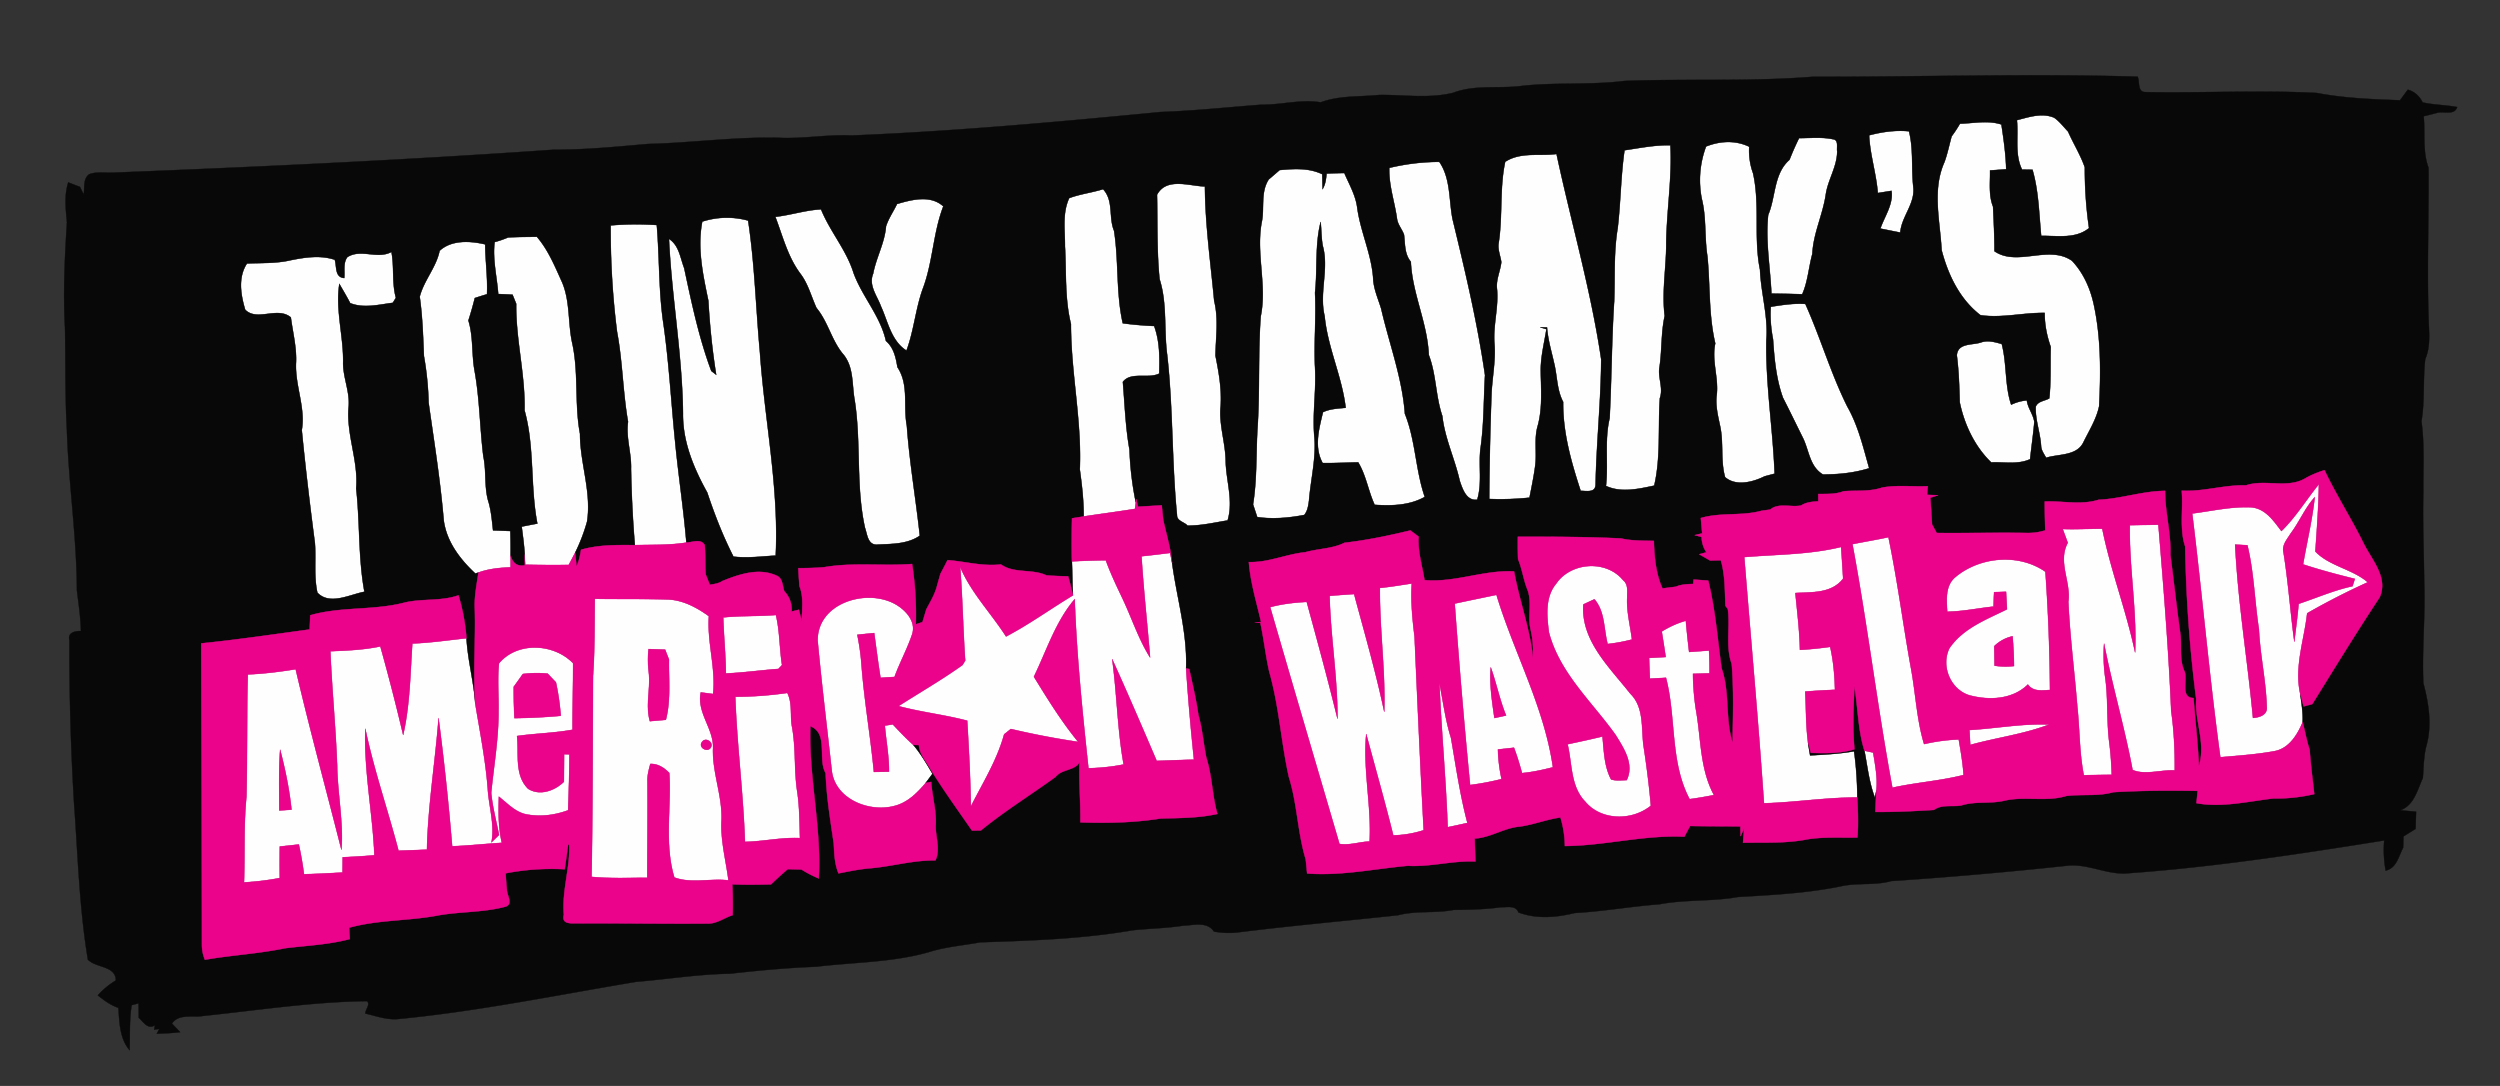 <svg xmlns="http://www.w3.org/2000/svg" width="640pt" height="278pt" viewBox="0 0 640 278"><rect x="0" y="0" width="640" height="278" fill="#333333" stroke="none"/><g fill="#fffefe" stroke="#fffefe" stroke-width=".09"><path d="M516.33 30.76c3.08-.79 6.42-1.96 9.54-.63 1.38.96 2.39 2.34 3.55 3.54 1.36 3.08 3.2 5.99 4.29 9.17.01 5.2.3 10.4 1.08 15.56-3.47 2.83-8.1 1.92-12.24 1.98-.55-5.64-.64-11.46-2.23-16.93l-2.68-.04c-1.92-3.93-.87-8.45-1.31-12.65z"/><path d="M501.75 31.66c3.54-.08 7.14-.93 10.61.21.57 3.8 1.12 7.61 1.22 11.46l-4.14.3c.07 3.09-.4 6.32.78 9.27.17 3.8.37 7.6.36 11.41 5.83 4.02 13.91-1.71 19.84 2.44 2.91 3.06 4.69 7.07 5.58 11.16 1.87 8.56 1.8 17.37 1.38 26.07-.69 3.34-2.59 6.3-4.07 9.34-1.76 3.44-6.31 2.86-9.5 3.87-.53-.98-1.26-1.91-1.29-3.06-.22-3.37-1.49-6.61-1.38-9.99.51-1.45 2.33-1.47 3.48-2.16.48-4.38.24-8.78.37-13.17a25.67 25.67 0 0 1-1.55-8.71c-5.5-.08-10.95 1.38-16.43.59-5.3-4.05-8.3-10.33-9.95-16.64-.39-7.46-2.48-15.37.7-22.51.8-2.16 1.24-4.42 1.86-6.64a33.5 33.5 0 0 0 2.13-3.24zM478.5 34.64a29.04 29.04 0 0 1 10.2-1.03c1.18 4.65.57 9.57 1.11 14.31.48 4.26-3.02 7.51-3.34 11.61-1.71-.33-3.4-.68-5.09-1.02 1.07-3.14 3.36-6.23 2.84-9.66l-3.5.56c-.39-4.98-1.99-9.78-2.22-14.77zM460.56 35.36c2.88.01 5.83-.32 8.67.28 1.54.14.91 2.12 1.09 3.11-.02 3.97-2.42 7.33-2.94 11.18-.78 5.12-3.18 9.86-3.42 15.08-.95 3.43-1.14 7.06-2.59 10.32-2.63-.09-5.26-.14-7.88-.17-.3-6.72-1.55-13.43-.83-20.15 1.96-4.58 1.37-10.55 5.45-14.1a70.28 70.28 0 0 1 2.45-5.55zM436.75 37.5c3.57-1.42 7.52-1.65 11.05.06-.08 2.3.14 4.59.97 6.75 1.84 8.12.12 16.57 1.79 24.73.24 6.03 2.12 11.91 1.63 17.98-.22 11.47 1.68 22.81 2.11 34.24l-2.54.67c-3.01 1.5-7.38 2.64-10.14.22-1.2-4.26-.32-8.77-1.27-13.08-.56-2.64-1.23-5.33-.86-8.05.49-4.39-1.34-8.75-.38-13.11-1.72-7.29-1.28-14.88-2.01-22.3-.77-4.87-.23-9.88-1.44-14.7a24.62 24.62 0 0 1 1.09-13.41zM415.88 38.47c3.89-.57 7.78-1.37 11.74-1.28.45 8.31-.94 16.54-1.06 24.84.03 6.31-1.18 12.57-.4 18.85-.96 4.31-.68 8.75-1.33 13.11-.48 2.67 1.04 5.33.09 7.96-.51 7.46.27 15.01-1.44 22.37-4.01.84-8.46 1.89-12.35.08.63-5.8-.42-11.61.94-17.35.52-10 .52-20.03 1.17-30.04.22-6.2-.14-12.45.89-18.59.78-6.63.8-13.34 1.75-19.95zM385.33 41.42c3.94-2.57 8.73-1.41 13.14-2 3.76 17.53 8.81 34.81 11.43 52.57-.06 10.67-1.22 21.3-1.43 31.97.01 2.3-2.32 1.67-3.82 1.7-2.41-7.4-4.57-14.91-4.48-22.77-1.62-3.04-1.49-6.54-2.29-9.81-.68-3.07-1.61-6.1-1.84-9.26l-1.77-.04 1.61.49c-.56 3.57-1.5 7.12-1.45 10.76.07 4.67.48 9.45-.78 14.01-1.01 3.45-.14 7.06-.69 10.56-.36 2.62-.9 5.21-1.41 7.8-3.42.34-6.86.49-10.3.33.02-9.12.3-18.24.6-27.35.25-4.15 1.07-8.27.73-12.43-.37-4.67 1.09-9.26.66-13.92-.32-2.4.85-4.61 1.1-6.94-.24-1.65-.98-3.26-.67-4.95 1.06-6.87.2-13.91 1.66-20.72zM355.66 42.98a55.28 55.28 0 0 1 12.81-1.54c2.93 4.26 2.42 9.77 3.38 14.64 3.21 13.22 6.37 26.49 8.31 39.96-.37 6.32-.26 12.68-1.18 18.95-.49 4.29.46 8.73-.81 12.93-2.79.37-3.77-2.78-4.48-4.85-1.25-5.6-3.82-10.83-4.45-16.57-1.74-5.09-1.54-10.6-3.47-15.63-.33-8.19-4.23-15.68-4.59-23.86-1.65-1.95-1.45-4.56-1.75-6.93-.51-1.42-1.62-2.6-1.8-4.13-.61-4.34-2.12-8.54-1.97-12.97zM327.58 43.54c3.67-.34 7.5-.6 10.92 1.06l.08 3.83c.73-1.22.9-2.62 1.03-4 1.51-.06 3.02-.11 4.54-.13 1.24 2.87 2.87 5.65 3.29 8.8.81 6.13 3.62 11.83 4.08 18.03.08 2.77 1.27 5.29 2.06 7.9 2.06 8.95 5.39 17.66 6.07 26.89 2.74 6.77 2.7 14.34 5.09 21.29-3.9 2.19-8.48 2.32-12.83 2.02-1.64-3.54-2.17-7.51-4.21-10.87-3.04.04-6.07.23-9.1.17-2.26-4.07-.92-8.78.08-13.01 1.82-.87 3.84-.93 5.82-1.12-.94-8.01-4.62-15.42-5.39-23.48-1.45-5.98 1.17-12.08-.49-18.02-.36-2.01-.32-4.06-.53-6.09-1.52 5.98-.79 12.09-1.45 18.16.33 6.35-.31 12.7 0 19.05.36 6.01-.73 12.02-.15 18.03.43 5.44-.96 10.77-1.39 16.15-.18 1.26-.36 2.62-1.21 3.63-3.96.75-8.03 1.12-12.04.54l-1.07-3.24c1.08-6.65.73-13.38 1.18-20.08.58-9.35.1-18.73.79-28.07 1.62-7.97-1.21-16 .23-23.97.81-3.68-.35-7.74 1.81-11.07.94-.79 1.87-1.59 2.79-2.4zM296.2 49.85c2.42-4.5 8.21-2.23 12.26-2.11.06 9.81 1.46 19.55 2.37 29.3 1.16 4.63.39 9.36.33 14.04.86 4.27 1.62 8.57 1.32 12.95-.46 4.72 1.23 9.27 1.29 13.96.1 5.09 2.02 10.19.5 15.24-3.41.55-6.8 1.36-10.27 1.32-.82-.93-2.74-1.17-2.68-2.66-1.35-13.65-.98-27.4-2.52-41.04-.86-6.46.05-13.11-1.95-19.4-.72-7.17-.49-14.41-.65-21.6zM273.71 50.72c2.81-1.05 5.82-1.4 8.68-2.29 2.76 2.95 1.36 7.17 2.81 10.65 1.22 7.82.47 15.9 2.23 23.68 2.66.37 5.34.58 8.03.7 1.44 3.89 1.42 8.09 1.3 12.18-2.9 1.43-7.22-.59-9.31 2.14.48 5.8.68 11.62 1.7 17.35a81.1 81.1 0 0 0 1.61 13.46l-.2 1.68c-4.37.71-8.76 1.27-13.14 1.94.03-4.05-.44-8.05-.99-12.05.53-12.46-2.27-24.75-2.26-37.19-1.62-6.51-1.16-13.31-1.54-19.96.02-4.12-.71-8.42 1.08-12.29zM229.64 52.22c3.79-1.11 8.56-2.38 11.85.6-2.65 6.87-2.66 14.39-5.31 21.26-1.81 5.12-2.23 10.6-4.12 15.67-3.94-2.5-4.74-7.43-6.56-11.38-.97-2.66-3.21-5.34-1.97-8.32.78-4.13 2.96-7.89 3.29-12.11.65-2.03 1.9-3.8 2.82-5.72zM198.49 55.51c3.94-.44 7.73-1.72 11.7-1.92 2.3 5.69 6.51 10.41 8.33 16.31 2.22 6.05 6.87 11.01 8.28 17.38 1.99 1.7 2.54 4.25 2.94 6.71 3.01 4.5 1.45 10.04 2.41 15.02.68 9.42 2.31 18.74 3.32 28.13-3.21 2.23-7.34 2.09-11.08 2.29-2.28-.01-2.37-2.69-2.95-4.29-2.38-10.73-.95-21.87-2.64-32.69-.72-3.9-.18-8.21-2.76-11.55-3.13-3.56-3.99-8.42-7.02-12.06-1.34-2.93-2.13-6.15-4.11-8.76-3.23-4.3-4.53-9.61-6.42-14.57zM179.78 56.73a20.5 20.5 0 0 1 11.74-.26c1.69 11.13 1.97 22.41 3.01 33.62 1.2 17.39 4.9 34.64 4.05 52.14-3.6.19-7.22.7-10.82.26a117.9 117.9 0 0 1-6.7-16.39c-3.43-6.18-6.28-12.93-6.21-20.12-.15-15.03-2.89-29.85-3.59-44.83 2.59 1.66 2.87 4.83 3.89 7.48 1.9 8.87 3.76 17.81 6.94 26.33l1.26.98a188.33 188.33 0 0 1-2.01-18.96c-1.38-6.65-2.87-13.45-1.56-20.25zM156.33 57.71c3.92-.38 7.87-.32 11.8-.1.69 8.08.47 16.22 1.56 24.27 1.54 10.31 2.08 20.72 3.13 31.09.83 8.66 2.16 17.26 2.89 25.93-4.36.7-8.78.53-13.18.65-.54-6.5-.86-13-.98-19.52.14-4.07-1.35-7.99-.77-12.06-1.33-7.6-1.38-15.39-2.81-23a208.67 208.67 0 0 1-1.64-27.26zM130.05 60.79c2.46-.14 4.92-.13 7.39-.18 2.93 3.41 4.63 7.62 6.47 11.67 2.09 4.95 1.44 10.43 2.59 15.59 1.68 7.63.53 15.5 1.98 23.17 0 7.57 2.99 14.9 1.81 22.49a45.72 45.72 0 0 1-3.06 7.99l-1.64 3.1c-3.71.03-7.42.03-11.13-.06l-.14-2.65c-.12-2.38-.47-4.73-.76-7.09 1.33-.27 2.67-.53 4.01-.78-1.86-9.59-.66-19.53-3.29-29 .22-9.15-2.25-18.13-2.13-27.27l-.94-2.33c-1.22-.07-2.44-.12-3.66-.17-.32-4.42-1.48-8.87-.92-13.3 1.17-.31 2.31-.7 3.42-1.18zM112.54 64.2c3.06-2.84 7.87-2.54 11.67-1.64.02 4.26.66 8.5.46 12.76-1.04.31-2.09.64-3.12.98a85.93 85.93 0 0 1-1.64 5.75c1.28 4.15.8 8.57 1.57 12.82 1.33 7.27 1.34 14.68 2.26 21.99.84 3.91.13 8.02 1.39 11.86.63 2.3.82 4.69 1.09 7.06 1.47.04 2.95.1 4.43.17.06 2.08.08 4.17.06 6.26v3.02c-2.79.11-5.59.37-8.23 1.34l-.8.25c-3.93-3.67-7.41-8.21-8.09-13.71-.85-10.07-2.46-20.06-3.87-30.06-.06-4.02-.53-8-1.2-11.95-.2-5.06-.36-10.12-1.07-15.14 1.04-4.12 4.22-7.51 5.09-11.76zM88.91 65.83c3.51-2.25 7.61.63 11.3-1.33.75 3.88.07 7.9 1.14 11.74l-.79 1.28c-3.58.45-7.42 1.48-10.91.08-.87-1.68-1.84-3.3-2.78-4.94-1.04 6.82 1.12 13.52.97 20.33.01 3.75 1.73 7.28 1.42 11.06-.68 7.1 2.53 13.87 1.92 20.99.98 8.79.5 17.71 2.11 26.45-3.73.7-8.91 3.55-12.04.22-.92-4.14-.32-8.45-.63-12.66a905.33 905.33 0 0 1-3.36-28.94c.98-5.81-1.72-11.32-1.48-17.12.21-3.97-.81-7.82-1.32-11.73-3.43-2.89-8.64 1.12-11.69-1.97-1.14-3.83-1.88-8.28.45-11.83 3.72-.18 7.51.02 11.17-.84 3.7-.74 7.65-1.36 11.31-.12.54 1.7-.06 4.49 2.43 4.68.19-1.78-.35-3.8.78-5.35zM453.32 78.54c2.92-.46 5.87-.93 8.85-.73 3.89 8.64 6.51 17.79 10.75 26.28 2.78 4.88 4.07 10.42 5.59 15.78a39.27 39.27 0 0 1-11.85 1.59c-3.4-2.01-3.53-6.17-5.13-9.39-1.7-3.41-3.35-6.85-5.09-10.24-1.73-4.79-2.2-9.92-2.54-14.97a32.3 32.3 0 0 1-.58-8.32z"/><path d="M500.95 90.97c.22-3.21 3.93-2.57 6.13-3.29 1.79-.66 3.61-.1 5.37.38 1.33 5.11.74 10.54 2.41 15.55a11.3 11.3 0 0 1 4.01-1.11c.25 1.97 1.63 3.55 1.91 5.49-.26 3.19-.75 6.37-1.07 9.56-3.13 1.44-6.64.67-9.95.83-4.22-4.04-6.9-9.73-8.07-15.42-.1-4.01-.23-8-.74-11.99zM584.04 135.95c3.67-3.56 6.36-8.03 9.59-12-.07 5.76-.52 11.49-.9 17.23 3.61 3.77 9.43 4.45 13.43 7.88a184.45 184.45 0 0 0-15.53 7.94c-.75 6.85-3.32 13.65-1.78 20.59.32 2.42.75 4.85.62 7.3-1.32 3.19-3.46 6.68-7.12 7.39-4.6.85-9.28 1.16-13.94 1.57-2.84-20.74-4.64-41.62-7.2-62.39 5.05-.65 10.12-1.84 15.23-1.58 3.59.39 5.6 3.46 7.6 6.07m2.38.61c-.83 1.37-2.09 2.72-1.92 4.43 1.28 7.73 1.8 15.57 2.85 23.33.37-3.25.83-6.49 1.1-9.74 4.59-1.52 9.05-3.49 13.79-4.51l.6-1.88c-4.46-1.11-8.9-2.28-13.25-3.71.98-5.73 2.37-11.4 2.98-17.19-2.51 2.78-3.91 6.3-6.15 9.27m-14.23 2.85c.72 14.85 3.19 29.57 4.57 44.38 1.63-.12 3.76-.74 3.53-2.83-.18-6.66-1.7-13.2-2-19.85-1.11-7.16-1.24-14.47-2.95-21.53l-3.15-.17zM545.23 134.45l7.31-.12c1.32 15.88 2.61 31.76 3.28 47.67.72 5.04.95 10.13.91 15.22-3.49-.19-7.73 1.27-10.79-.12-2.04-10.87-5.19-21.51-7.3-32.37-.17 2.74-.15 5.5.22 8.23.88 5.64.37 11.39 1.1 17.05.38 2.76.54 5.55.64 8.34a340 340 0 0 0-7.14.11c-1.14-5.76-1.03-11.63-1.65-17.44-.72-9-1.9-17.97-2.31-26.99.71-5.12-2.79-10.18-.15-15.08l-1.3-3.52c3.37.12 6.75-.07 10.13-.08 2.16 10.72 6.18 20.99 8.41 31.71.48-10.92-1.53-21.71-1.36-32.61zM474.23 139.31c3.06-.63 6.15-1.12 9.21-1.79 2.32 11.1 3.75 22.4 5.77 33.57 1.2 6.44 1.46 13.15 3.36 19.4a47.2 47.2 0 0 1 8.86-1.19c.52 3.02 1.04 6.04 1.24 9.1-6 1.52-12.19 1.91-18.22 3.25-3.85-20.7-6.36-41.64-10.22-62.34zM446.54 142.62c8.27-.7 16.67-.61 24.78-2.6.18 2.7.36 5.4.52 8.11-2.94 3.84-7.93 3.42-12.23 3.68.47 4.85 1.07 9.68 1.17 14.56 2.59-.14 5.17-.41 7.74-.77.83 3.6 1.13 7.29 1.23 10.98-2.54.12-5.08.25-7.62.46.23 4.29.14 8.6.7 12.86.16 1.17.35 2.33.56 3.49 3.76-.21 7.53-.4 11.25-1.06.58 3.91.77 7.86.83 11.82-8-.02-15.91 1.26-23.89 1.49-1.43-21.03-3.36-42.02-5.04-63.02zM292.23 142.41c2.44-.26 4.88-.55 7.32-.86l.51 2.58c1.21 9 3.92 17.83 3.58 27 .47 7.79 1.24 15.56 2.01 23.33-3.18.09-6.36.21-9.54.32-3.74-8.72-7.48-17.43-11.4-26.07 1.23 8.97 1.33 18.07 2.94 26.99-2.97.6-5.98.89-9 .97-1.54-14.39-3.02-28.81-3.52-43.28-4.9 5.74-7.19 13.15-10.45 19.85 3.51 5.7 7.08 11.49 11.34 16.68a206.25 206.25 0 0 1-17.24-3.3l-1.72 1.37c-1.8 6.58-5.46 12.44-8.53 18.48-.09-7.34-.49-14.65-.92-21.97-5.81-1.54-11.8-2.18-17.59-3.74 5.46-3.5 11.11-6.74 16.39-10.52l.69-1.14c-.55-7.98-.67-15.98-1.29-23.96 2.79 6.6 7.91 11.81 11.74 17.8 5.94-3.11 11.38-7.08 17.13-10.53-.17-2.9-.15-5.8-.27-8.69 2.89-.15 5.78-.26 8.68-.28 1.23 3.41 2.81 6.68 4.36 9.95 2.34 4.97 4.04 10.26 6.98 14.94-.71-8.64-1.66-17.27-2.2-25.92zM500.65 147.67c6.28-5.2 16.2-6.04 22.97-1.31a470.5 470.5 0 0 1 1.17 30.27c-2.03.11-4.29.5-5.65-1.4-3.94 3.89-9.97 4.12-15.03 2.75-4.83-1.53-7.25-7.5-5.08-12 3.45-5.12 9.44-7.38 14.76-10-.07-1.5-.15-2.99-.24-4.49l-3.07.1c-.06 1.23-.1 2.46-.13 3.69-3.96.41-7.87 1.26-11.86 1.31-.15-3.09-.56-6.73 2.16-8.92m9.88 17.75l.07 5c1.65.25 3.32.27 4.99.09-.03-2.55-.16-5.09-.36-7.63a9.64 9.64 0 0 0-4.7 2.54zM398.37 149.43c3.75-5.55 12.85-6.17 17.13-.92 1.4 1.09 1.04 2.92 1.06 4.46-.18 3.63.77 7.16 1.22 10.74a42.8 42.8 0 0 1-6.22 1.15c-1.01-3.84-.65-8.28-3.39-11.45l-2.83 1.32c-.67 9.26 6.76 16.13 12.01 22.83 3.58 3.49 2.79 8.82 3.38 13.32.79 5.11 1.44 10.24 1.89 15.39-4.81 3.91-12.76 3.86-16.83-1.08-3.78-3.91-3.28-9.73-4.49-14.66 2.98-.63 5.96-1.28 8.93-1.99.37 3.69.43 7.64 2.21 10.99 1.29.42 2.65.21 3.99.18 2-4.05-.73-8.16-2.81-11.53-6.05-8.5-14.4-15.9-17.1-26.33-.52-4.13-1.02-8.99 1.85-12.42zM353.25 150.51c2.73-.25 5.44-.74 8.16-1.13-.28 4.55.15 9.08.71 13.59.73 16.52 1.46 33.04 2.34 49.56a27.47 27.47 0 0 1-7.78 1.32c-2.16-8.69-4.62-17.32-6.93-25.96-.86 9.2 1.36 18.32.87 27.53-2.57.07-5.19 1.05-7.72.62-5.92-20.19-11.89-40.39-17.74-60.61 3.06-.82 6.2-1.18 9.36-1.34 2.71 9.96 5.45 19.91 7.88 29.94.04-10.53-1.76-20.97-2.02-31.49 2.09-.17 4.18-.32 6.27-.46 2.7 10.02 5.59 20.01 7.72 30.17.33-10.6-1.19-21.14-1.12-31.74zM152.27 153.29c6.14.12 12.29-.02 18.43.17 3.99.06 7.61 2 10.77 4.28-.48 6.71 1.8 13.21 1.08 19.92l-3.15-.41c-1.09 5.36 3.53 9.41 3.12 14.63-.1 6.14 2.43 11.97 2.19 18.12-.28 5.2 1.12 10.25 1.77 15.37-4.55-.56-9.62.88-13.85-.75-2.6-8.63-.73-17.86-1.29-26.74-1.32-1.34-2.88-2.38-4.85-2.32-.39 1.44-.8 2.9-.74 4.42.06 8.24-.02 16.49-.05 24.73-4.75 0-9.52.22-14.26-.24.31-17.15.29-34.31.38-51.47.46-6.56.37-13.14.45-19.71m13.76 12.87c-.23 1.94-.18 3.9.04 5.85.53 4.21-.9 8.47.3 12.62l4.09-.35c1.32-5.04.71-10.28.81-15.41l-1-2.57-4.24-.14m13.66 23.83c-.99 1.3 1.31 2.72 2.2 1.48 1.03-1.39-1.3-2.94-2.2-1.48zM372.41 154.52c3.56-.77 7.13-1.5 10.69-2.24 4.49 14.81 12.24 28.68 14.45 44.14-2.6.66-5.23 1.24-7.91 1.49-.6-2.2-1.26-4.37-2.06-6.5l-4.11.45c.06 2.55.38 5.09.93 7.58a69.17 69.17 0 0 1-8.05 1.52 1895.43 1895.43 0 0 1-3.94-46.44m10.16 29.3l2.99-.65c-1.64-4.01-2.47-8.27-3.93-12.34-.36 4.36.32 8.69.94 12.99z"/><path d="M209.32 163.97c-.07-9.38 11.81-13.19 19.22-9.65 2.9 1.38 6.1 4.53 4.98 8.04-1.25 3.74-3.17 7.22-4.52 10.93l-3.58.22c-.62-3.81-1.09-7.63-1.62-11.45a302 302 0 0 0-4.33.44c.47 2.46.89 4.94 1.05 7.45.69 9.27 2.32 18.43 3.19 27.67l3.88-.07c.02-3.96-.73-7.86-1.07-11.79l2.05-.32a76.48 76.48 0 0 0 5.24 5.26c1.91 2.26 3.41 4.83 4.91 7.39l-1.74 2.34c-2.15 2.54-4.64 5.05-7.97 5.88-6.52 1.77-15.36-1.76-16.09-9.17-1.21-11.06-2.58-22.1-3.6-33.17zM185.16 158.06c4.48-.46 8.98-.25 13.47-.62 1.01 4.2.89 8.55 1.57 12.81l-.93.99c-4.49.33-8.95.96-13.45 1.16-.02-4.79-.54-9.56-.66-14.34zM425.41 161.66a24.33 24.33 0 0 1 6.16-2.75c.22 2.67.53 5.34.84 8l5.1-.37c.1 1.94.14 3.88.13 5.83l-4.24.12c.1 3.22.24 6.45.83 9.63 1.24 7.18.98 14.83 4.55 21.41-2.07.41-4.15.77-6.24 1.05-5.07-9.55-3.38-20.86-6.05-31.07l-4.13.22-.19-5.3 4.25-.23c-.31-2.19-.66-4.36-1.01-6.54zM105.56 164.74c4.65-.17 9.25-.86 13.86-1.35.32 5.62 1.86 11.11 2.24 16.74 1.21 7.29 2.66 14.55 3.21 21.92.3 4.54 1.79 9.02.95 13.59l1.93-1.89c-.69-3.59-1.66-7.14-2-10.78.68-6.99 1.93-13.95 1.87-21 .08-4.05-.29-8.11.12-12.15 4.63-5.61 14.06-5.15 18.97-.04.01 5.68-.17 11.35-.14 17.03-4.7.86-9.49.93-14.21 1.61.49 4.49-.72 9.99 2.84 13.5 2.96 1.9 6.81.52 9.16-1.79.02-2.35.05-4.7.05-7.05l1.36.03c0 4.77-.19 9.55-.33 14.32a20.12 20.12 0 0 1-10.3 1.11c-3.02-.4-5.16-2.83-7.43-4.6-.13 3.95-.16 7.95.77 11.82-4.24.24-8.47.73-12.72.88a709.99 709.99 0 0 0-3.49-32.85c-.85 11.25-2.72 22.42-2.97 33.71-2.43.11-4.86.2-7.28.27-2.73-10.45-6.31-20.67-8.5-31.25-.38 10.86 1.88 21.58 2.32 32.42-2.7.24-5.41.39-8.12.52l-.03 3.9c-3.29.18-6.58.36-9.87.44-.32-2.56-.77-5.1-1.32-7.62l-4.88.53c-.03 2.69-.04 5.37 0 8.06-3.02.58-6.08.94-9.15 1.12.26-7.3-.1-14.62.62-21.9.26-10.44.07-20.89.35-31.33 4.11-.17 8.19-.68 12.25-1.34 3.63 15.48 7.82 30.83 11.72 46.24.54-7.2-.98-14.32-1.09-21.5-.36-9.8-1.33-19.56-1.74-29.34 4.28-.17 8.58-.35 12.79-1.24a538.55 538.55 0 0 1 5.84 22.68c1.75-7.67 1.83-15.6 2.35-23.42m28.29 7.8c-.77 1.1-1.55 2.19-2.34 3.28-.02 2.68.05 5.35.18 8.03 3.97-.05 7.93-.24 11.87-.6a62.01 62.01 0 0 0-1.24-8.58c-.71-.73-1.41-1.48-2.1-2.22a28.87 28.87 0 0 0-6.37.09m-62.14 19.35c-.37 5.19-.22 10.4-.21 15.6l3.13-.21a103.61 103.61 0 0 0-2.92-15.39zM368.5 174.95c.93 4.66 1.52 9.38 2.95 13.94 1.27 7.28 2.31 14.62 4.21 21.78-1.69.38-3.37.75-5.05 1.09-.43-12.29-1.61-24.54-2.11-36.81zM188.24 178.36c4.46.01 8.91-.34 13.32-.97 1.36 2.72.64 5.86 1.21 8.76 1.01 5.52.46 11.17 1.35 16.7.56 3.88.55 7.8.67 11.7-4.73-.22-9.37.87-14.08.96-.41-12.41-2.04-24.73-2.47-37.15zM504.18 186.89c6.8-.4 13.54-1.7 20.38-1.4-6.5 2.47-13.48 3.35-20.17 5.2l-.21-3.8zM477.3 192.18l2.23.48c.5 3.18 1.15 6.39.82 9.63l-.37 1.92c-1.48-3.87-1.91-8-2.68-12.03z"/></g><path fill="#080808" stroke="#080808" stroke-width=".09" d="M464.05 19.65c27.73.05 55.47-.86 83.19-.02.54 1.19-.06 3.85 1.82 3.94 14.68.29 29.4-.55 44.06.23 7.03 1.35 14.15 1.61 21.28 1.87l2-2.71c1.74.47 3 1.66 3.79 3.26 2.9.64 5.92.64 8.84 1.19-.65 2.17-3.36 1.05-5 1.44-1.19.33-2.38.64-3.57.9.42 4.42-.32 8.94 1.24 13.19.11 13.64-.47 27.32.11 40.97.12 2.7.16 5.5-.95 8.03-.62 5.28-.06 10.65-.97 15.9.83 6 .43 12.07.49 18.11-.21 7.68.15 15.35.21 23.02.34 8.64-.59 17.28-.21 25.92 1.36 5.08 2.21 10.51.87 15.7-.82 2.78-.76 5.7-1 8.57-1.43 3.1-2.19 6.92-5.76 8.28l4.03.35-.13 4.41-3.1 1.91-.08 2.89c-1.17 2.21-1.66 5.22-4.48 5.88a29.05 29.05 0 0 1-.37-7.73c-21.71 3.47-43.45 6.8-65.4 8.39-5.48.58-10.48-2.6-15.97-1.9a1121.24 1121.24 0 0 1-44.83 3.91c-4.31 1.21-8.8.35-13.12 1.39-8.59 1.72-17.36 2.18-26.08 2.68-6.66 1.2-13.48.61-20.12 1.87-7.28.55-14.44 1.83-21.73 2.24-4.74 1.17-9.73 1.58-14.39-.15-.64-1.89-2.95-1.28-4.43-1.34-4.05.57-8.13.64-12.2.7-4.7.91-9.56.14-14.22 1.36-13.48 1.45-26.98 2.65-40.44 4.32-2.22.34-4.46.23-6.65-.14-1.79-2.69-5.27-1.58-7.95-1.51-4.27.68-8.6.71-12.89 1.18-12.87 2.22-25.96 2.65-38.99 3.08-4.39.81-8.89 1.15-13.15 2.5-9.4 2.68-19.25 2.58-28.87 3.75-7.38.28-14.74.96-22.07 1.79-8.03.11-15.98 1.41-23.97 2.07-20.22 3.37-40.35 7.53-60.78 9.51-2.94.33-5.77-.73-8.58-1.39-.02-1.03 1.33-2.25.45-3.17-14.08.17-28.02 2.34-42 3.79-2.66.49-6.16-.66-7.97 1.94l2.11 2.2c-1.99.27-3.99.32-5.99.41l.66-1.23-1.32.17.19-1.12c-1.89 1.24-2.96-.94-4.15-1.9 0-1.23-.02-2.47-.04-3.7l-1.76.47c-.62 3.82-.4 7.69-.53 11.54-2.57-3.01-2.6-7.12-2.87-10.85-1.98-.66-3.65-1.92-5.27-3.2a20.14 20.14 0 0 1 4.62-3.82c-.04-3.8-5-3.13-7.16-5.32-2.18-13.11-2.56-26.45-3.52-39.68a650.1 650.1 0 0 1-1.2-42.11c-.53-1.98 1.5-2.37 2.94-2.32-.08-3.48-.59-6.92-1.03-10.37-.05-13.76-2.13-27.4-2.57-41.15-.48-8.67-.31-17.37-.48-26.06-.5-9.01-.08-18.05.5-27.05-.32-3.42-.73-6.88.33-10.24.99.39 1.99.77 2.99 1.14.33.65.65 1.32.97 1.98.27-1.74-.22-4.03 1.4-5.2 1.98-.75 4.15-.31 6.22-.42 37.67-1.49 75.32-3.25 112.92-5.88 8.02.04 15.99-.77 23.98-1.46 11.07-.27 22.04-1.82 33.14-1.59 6.33.35 12.61-.88 18.95-.58 26.44-1.08 52.79-3.47 79.12-6.01 8.66-.31 17.28-1.23 25.91-1.88 5.03.07 9.98-1.43 15.02-.59 4.77-1.78 9.97-1.38 14.96-1.89 6.32-.09 12.73 1 18.97-.56 5.44-2.07 11.36-1.05 17.02-1.69 8.92-1.08 17.94-.22 26.85-1.34 16.05-.61 32.15.21 48.16-1.07m52.28 11.11c.44 4.2-.61 8.72 1.31 12.65l2.68.04c1.59 5.47 1.68 11.29 2.23 16.93 4.14-.06 8.77.85 12.24-1.98a105.33 105.33 0 0 1-1.08-15.56c-1.09-3.18-2.93-6.09-4.29-9.17-1.16-1.2-2.17-2.58-3.55-3.54-3.12-1.33-6.46-.16-9.54.63m-14.58.9a33.5 33.5 0 0 1-2.13 3.24c-.62 2.22-1.06 4.48-1.86 6.64-3.18 7.14-1.09 15.05-.7 22.51 1.65 6.31 4.65 12.59 9.95 16.64 5.48.79 10.93-.67 16.43-.59-.03 2.98.57 5.9 1.55 8.71-.13 4.39.11 8.79-.37 13.17-1.15.69-2.97.71-3.48 2.16-.11 3.38 1.16 6.62 1.38 9.99.03 1.15.76 2.08 1.29 3.06 3.19-1.01 7.74-.43 9.5-3.87 1.48-3.04 3.38-6 4.07-9.34.42-8.7.49-17.51-1.38-26.07-.89-4.09-2.67-8.1-5.58-11.16-5.93-4.15-14.01 1.58-19.84-2.44.01-3.81-.19-7.61-.36-11.41-1.18-2.95-.71-6.18-.78-9.27l4.14-.3c-.1-3.85-.65-7.66-1.22-11.46-3.47-1.14-7.07-.29-10.61-.21m-23.25 2.98c.23 4.99 1.83 9.79 2.22 14.77l3.5-.56c.52 3.43-1.77 6.52-2.84 9.66 1.69.34 3.38.69 5.09 1.02.32-4.1 3.82-7.35 3.34-11.61-.54-4.74.07-9.66-1.11-14.31-3.44-.35-6.88.17-10.2 1.03m-17.94.72a70.28 70.28 0 0 0-2.45 5.55c-4.08 3.55-3.49 9.52-5.45 14.1-.72 6.72.53 13.43.83 20.15 2.62.03 5.25.08 7.88.17 1.45-3.26 1.64-6.89 2.59-10.32.24-5.22 2.64-9.96 3.42-15.08.52-3.85 2.92-7.21 2.94-11.18-.18-.99.45-2.97-1.09-3.11-2.84-.6-5.79-.27-8.67-.28m-23.81 2.14a24.62 24.62 0 0 0-1.09 13.41c1.21 4.82.67 9.83 1.44 14.7.73 7.42.29 15.01 2.01 22.3-.96 4.36.87 8.72.38 13.11-.37 2.72.3 5.41.86 8.05.95 4.31.07 8.82 1.27 13.08 2.76 2.42 7.13 1.28 10.14-.22l2.54-.67c-.43-11.43-2.33-22.77-2.11-34.24.49-6.07-1.39-11.95-1.63-17.98-1.67-8.16.05-16.61-1.79-24.73a17.01 17.01 0 0 1-.97-6.75c-3.53-1.71-7.48-1.48-11.05-.06m-20.87.97c-.95 6.61-.97 13.32-1.75 19.95-1.03 6.14-.67 12.39-.89 18.59-.65 10.01-.65 20.04-1.17 30.04-1.36 5.74-.31 11.55-.94 17.35 3.89 1.81 8.34.76 12.35-.08 1.71-7.36.93-14.91 1.44-22.37.95-2.63-.57-5.29-.09-7.96.65-4.36.37-8.8 1.33-13.11-.78-6.28.43-12.54.4-18.85.12-8.3 1.51-16.53 1.06-24.84-3.96-.09-7.85.71-11.74 1.28m-30.55 2.95c-1.46 6.81-.6 13.85-1.66 20.72-.31 1.69.43 3.3.67 4.95-.25 2.33-1.42 4.54-1.1 6.94.43 4.66-1.03 9.25-.66 13.92.34 4.16-.48 8.28-.73 12.43a890.5 890.5 0 0 0-.6 27.35c3.44.16 6.88.01 10.3-.33.51-2.59 1.05-5.18 1.41-7.8.55-3.5-.32-7.11.69-10.56 1.26-4.56.85-9.34.78-14.01-.05-3.64.89-7.19 1.45-10.76l-1.61-.49 1.77.04c.23 3.16 1.16 6.19 1.84 9.26.8 3.27.67 6.77 2.29 9.81-.09 7.86 2.07 15.37 4.48 22.77 1.5-.03 3.83.6 3.82-1.7.21-10.67 1.37-21.3 1.43-31.97-2.62-17.76-7.67-35.04-11.43-52.57-4.41.59-9.2-.57-13.14 2m-29.67 1.56c-.15 4.43 1.36 8.63 1.97 12.97.18 1.53 1.29 2.71 1.8 4.13.3 2.37.1 4.98 1.75 6.93.36 8.18 4.26 15.67 4.59 23.86 1.93 5.03 1.73 10.54 3.47 15.63.63 5.74 3.2 10.97 4.45 16.57.71 2.07 1.69 5.22 4.48 4.85 1.27-4.2.32-8.64.81-12.93.92-6.27.81-12.63 1.18-18.95-1.94-13.47-5.1-26.74-8.31-39.96-.96-4.87-.45-10.38-3.38-14.64-4.32.01-8.61.53-12.81 1.54m-28.08.56c-.92.81-1.85 1.61-2.79 2.4-2.16 3.33-1 7.39-1.81 11.07-1.44 7.97 1.39 16-.23 23.97-.69 9.34-.21 18.72-.79 28.07-.45 6.7-.1 13.43-1.18 20.08l1.07 3.24c4.01.58 8.08.21 12.04-.54.85-1.01 1.03-2.37 1.21-3.63.43-5.38 1.82-10.71 1.39-16.15-.58-6.01.51-12.02.15-18.03-.31-6.35.33-12.7 0-19.05.66-6.07-.07-12.18 1.45-18.16.21 2.03.17 4.08.53 6.09 1.66 5.94-.96 12.04.49 18.02.77 8.06 4.45 15.47 5.39 23.48-1.98.19-4 .25-5.82 1.12-1 4.23-2.34 8.94-.08 13.01 3.03.06 6.06-.13 9.1-.17 2.04 3.36 2.57 7.33 4.21 10.87 4.35.3 8.93.17 12.83-2.02-2.39-6.95-2.35-14.52-5.09-21.29-.68-9.23-4.01-17.94-6.07-26.89-.79-2.61-1.98-5.13-2.06-7.9-.46-6.2-3.27-11.9-4.08-18.03-.42-3.15-2.05-5.93-3.29-8.8-1.52.02-3.03.07-4.54.13-.13 1.38-.3 2.78-1.03 4l-.08-3.83c-3.42-1.66-7.25-1.4-10.92-1.06m-31.38 6.31c.16 7.19-.07 14.43.65 21.6 2 6.29 1.09 12.94 1.95 19.4 1.54 13.64 1.17 27.39 2.52 41.04-.06 1.49 1.86 1.73 2.68 2.66 3.47.04 6.86-.77 10.27-1.32 1.52-5.05-.4-10.15-.5-15.24-.06-4.69-1.75-9.24-1.29-13.96.3-4.38-.46-8.68-1.32-12.95.06-4.68.83-9.41-.33-14.04-.91-9.75-2.31-19.49-2.37-29.3-4.05-.12-9.84-2.39-12.26 2.11m-22.49.87c-1.79 3.87-1.06 8.17-1.08 12.29.38 6.65-.08 13.45 1.54 19.96-.01 12.44 2.79 24.73 2.26 37.19.55 4 1.02 8 .99 12.05l-2.99.47c-.08 3.68-.11 7.36-.02 11.04.12 2.89.1 5.79.27 8.69a79.11 79.11 0 0 0-1.23-4.88 86.14 86.14 0 0 1-5.58-.24c-3.64-1.73-8.32-.4-11.64-2.8-4.61.56-9.09-.75-13.65-1.1-.61 1.18-1.21 2.36-1.84 3.53-.28.99-.57 1.99-.84 2.99-.54 2.19-1.74 4.12-2.77 6.1l-.98 3.25-1.7.56a84.87 84.87 0 0 0-.96-15.44c-7.48.57-15.1-.46-22.49.82-2.2.2-4.42.24-6.63.24.07 1.55.17 3.09.29 4.63 1.17 2.84.58 5.99.61 8.97l-.76-2.95-1.87.46a6.64 6.64 0 0 0-1.86-5.19c-.51-1.41-.36-3.38-2.01-4.01-4.5-2.07-9.55-.34-13.87 1.4-.95.65-2.09.78-3.19.94l-1.06-2.65c-.15-2.51-.05-5.03-.25-7.53-1.06-1.71-3.11-.66-4.69-.61-.73-8.67-2.06-17.27-2.89-25.93-1.05-10.37-1.59-20.78-3.13-31.09-1.09-8.05-.87-16.19-1.56-24.27a77.47 77.47 0 0 0-11.8.1c-.04 9.12.49 18.22 1.64 27.26 1.43 7.61 1.48 15.4 2.81 23-.58 4.07.91 7.99.77 12.06.12 6.52.44 13.02.98 19.52-4.63-.03-9.29-.12-13.79 1.19-.23 1.43-.5 2.87-1.14 4.2l-.37-3.42a45.72 45.72 0 0 0 3.06-7.99c1.18-7.59-1.81-14.92-1.81-22.49-1.45-7.67-.3-15.54-1.98-23.17-1.15-5.16-.5-10.64-2.59-15.59-1.84-4.05-3.54-8.26-6.47-11.67-2.47.05-4.93.04-7.39.18-1.11.48-2.25.87-3.42 1.18-.56 4.43.6 8.88.92 13.3 1.22.05 2.44.1 3.66.17l.94 2.33c-.12 9.14 2.35 18.12 2.13 27.27 2.63 9.47 1.43 19.41 3.29 29-1.34.25-2.68.51-4.01.78.29 2.36.64 4.71.76 7.09l.03 2.81c-2.06.38-3.15-.71-3.64-2.51.02-2.09 0-4.18-.06-6.26-1.48-.07-2.96-.13-4.43-.17-.27-2.37-.46-4.76-1.09-7.06-1.26-3.84-.55-7.95-1.39-11.86-.92-7.31-.93-14.72-2.26-21.99-.77-4.25-.29-8.67-1.57-12.82a85.93 85.93 0 0 0 1.64-5.75c1.03-.34 2.08-.67 3.12-.98.2-4.26-.44-8.5-.46-12.76-3.8-.9-8.61-1.2-11.67 1.64-.87 4.25-4.05 7.64-5.09 11.76.71 5.02.87 10.08 1.07 15.14a78.43 78.43 0 0 1 1.2 11.95c1.41 10 3.02 19.99 3.87 30.06.68 5.5 4.16 10.04 8.09 13.71l.8-.25c-.45 3.11-1.1 6.22-.93 9.39.23 8.05-.47 16.12.11 24.17-.38-5.63-1.92-11.12-2.24-16.74-.37-3.7-.89-7.44-2.05-10.99-4.46 1.59-9.27.77-13.82 1.87-7.9 2.06-16.28.97-24.13 3.24l-.15 3.63c-9.25 1.25-18.46 2.62-27.76 3.56.08 25.77.17 51.55.18 77.32a9.98 9.98 0 0 0 .77 3.68c6.8-1.2 13.75-1.54 20.49-2.95 5.54-.69 11.19-.91 16.6-2.35l-.18-2.9c7.22-2.02 14.86-1.73 22.23-3.05 5.82-1.13 11.83-.79 17.6-2.29 2.2-.51.77-2.65.58-4.07-.15-1.51-.25-3.02-.35-4.52a61.9 61.9 0 0 1 15.13-1.04c.3-2.11.61-4.23.89-6.35l.28.07c.21 6.07-1.92 11.86-1.38 17.94-.71 2.57 2.1 2.15 3.64 2.19 11.02-.06 22.04.14 33.05.05 2.39.12 4.32-1.47 6.51-2.14.08-2.64.03-5.28-.08-7.91 3.3.15 6.6.09 9.9.02 1.4-1.33 2.81-2.64 4.28-3.9l3.53.09c1.4.88 2.87 1.66 4.42 2.29.74-13.08-2.59-25.91-2.15-38.98 4.76 1.9 1.78 8.28 3.92 12.03.2 6.07 1.21 12.08 2.08 18.08.11 2.57.21 5.17 1.21 7.58 2.77-.54 5.53-1.12 8.34-1.33 5.51-.5 10.89-2.09 16.46-1.99 1.4-2.96-.11-6.16.1-9.26.15-3.67-.95-7.21-1.17-10.85l-1.41.27 1.74-2.34c-1.5-2.56-3-5.13-4.91-7.39l1.43.03c.11 1.97 1.32 3.55 2.33 5.14 3.48 5.77 7.45 11.23 11.27 16.76l2.27-.04c6.08-4.97 12.77-9.1 19.11-13.7 1.62-2.05 4.9-1.56 6.14-3.74-.19 5.12.28 10.24.22 15.37 6.85.23 13.75.1 20.53-.98 4.87-.14 9.75-.1 14.54-1.17-1.35-4.72-1.32-9.71-2.83-14.4-.74-3.63-1-7.35-2.03-10.92-.56-3.97-1.49-7.87-2.35-11.78l-.8-.14c.34-9.17-2.37-18-3.58-27-.33-3.76-1.49-7.39-2.28-11.07a231.6 231.6 0 0 1-.37-3.7l-6.09.36-.46-1.96-.1.83a81.1 81.1 0 0 1-1.61-13.46c-1.02-5.73-1.22-11.55-1.7-17.35 2.09-2.73 6.41-.71 9.31-2.14.12-4.09.14-8.29-1.3-12.18a86.1 86.1 0 0 1-8.03-.7c-1.76-7.78-1.01-15.86-2.23-23.68-1.45-3.48-.05-7.7-2.81-10.65-2.86.89-5.87 1.24-8.68 2.29m-44.07 1.5c-.92 1.92-2.17 3.69-2.82 5.72-.33 4.22-2.51 7.98-3.29 12.11-1.24 2.98 1 5.66 1.97 8.32 1.82 3.95 2.62 8.88 6.56 11.38 1.89-5.07 2.31-10.55 4.12-15.67 2.65-6.87 2.66-14.39 5.31-21.26-3.29-2.98-8.06-1.71-11.85-.6m-31.15 3.29c1.89 4.96 3.19 10.27 6.42 14.57 1.98 2.61 2.77 5.83 4.11 8.76 3.03 3.64 3.89 8.5 7.02 12.06 2.58 3.34 2.04 7.65 2.76 11.55 1.69 10.82.26 21.96 2.64 32.69.58 1.6.67 4.28 2.95 4.29 3.74-.2 7.87-.06 11.08-2.29-1.01-9.39-2.64-18.71-3.32-28.13-.96-4.98.6-10.52-2.41-15.02-.4-2.46-.95-5.01-2.94-6.71-1.41-6.37-6.06-11.33-8.28-17.38-1.82-5.9-6.03-10.62-8.33-16.31-3.97.2-7.76 1.48-11.7 1.92m-18.71 1.22c-1.31 6.8.18 13.6 1.56 20.25.37 6.35 1 12.68 2.01 18.96l-1.26-.98c-3.18-8.52-5.04-17.46-6.94-26.33-1.02-2.65-1.3-5.82-3.89-7.48.7 14.98 3.44 29.8 3.59 44.83-.07 7.19 2.78 13.94 6.21 20.12 1.88 5.61 4 11.12 6.7 16.39 3.6.44 7.22-.07 10.82-.26.85-17.5-2.85-34.75-4.05-52.14-1.04-11.21-1.32-22.49-3.01-33.62a20.5 20.5 0 0 0-11.74.26m-90.87 9.1c-1.13 1.55-.59 3.57-.78 5.35-2.49-.19-1.89-2.98-2.43-4.68-3.66-1.24-7.61-.62-11.31.12-3.66.86-7.45.66-11.17.84-2.33 3.55-1.59 8-.45 11.83 3.05 3.09 8.26-.92 11.69 1.97.51 3.91 1.53 7.76 1.32 11.73-.24 5.8 2.46 11.31 1.48 17.12.94 9.66 2.11 19.32 3.36 28.94.31 4.21-.29 8.52.63 12.66 3.13 3.33 8.31.48 12.04-.22-1.61-8.74-1.13-17.66-2.11-26.45.61-7.12-2.6-13.89-1.92-20.99.31-3.78-1.41-7.31-1.42-11.06.15-6.81-2.01-13.51-.97-20.33.94 1.64 1.91 3.26 2.78 4.94 3.49 1.4 7.33.37 10.91-.08l.79-1.28c-1.07-3.84-.39-7.86-1.14-11.74-3.69 1.96-7.79-.92-11.3 1.33m364.41 12.71c-.2 2.79.06 5.57.58 8.32.34 5.05.81 10.18 2.54 14.97 1.74 3.39 3.39 6.83 5.09 10.24 1.6 3.22 1.73 7.38 5.13 9.39 4 0 8.01-.38 11.85-1.59-1.52-5.36-2.81-10.9-5.59-15.78-4.24-8.49-6.86-17.64-10.75-26.28-2.98-.2-5.93.27-8.85.73m47.63 12.43c.51 3.99.64 7.98.74 11.99 1.17 5.69 3.85 11.38 8.07 15.42 3.31-.16 6.82.61 9.95-.83.32-3.19.81-6.37 1.07-9.56-.28-1.94-1.66-3.52-1.91-5.49a11.3 11.3 0 0 0-4.01 1.11c-1.67-5.01-1.08-10.44-2.41-15.55-1.76-.48-3.58-1.04-5.37-.38-2.2.72-5.91.08-6.13 3.29m89.53 31.29c-4.72 3.03-10.41.3-15.5 1.99-5.56-.16-10.91 1.66-16.46 1.37.4 4.71-.62 9.8.89 14.28a348.89 348.89 0 0 0 2.81 39.03c-.37 5.76 2.51 11.36.71 17.09-.29-5.8-.93-11.54-1.39-17.33-3.44-.03-1.48-4.53-2.26-6.72-1.49-3.09-.67-6.63-1.14-9.93-.93-6.64-1.65-13.32-2.52-19.98.21-5.53-1.38-10.89-1.36-16.4-5.74.05-11.27 2.03-17.01 2.28-4.52 1.42-9.19.25-13.8.45.01 2.46.05 4.92.14 7.38a14.5 14.5 0 0 1-4.57.67c-7.74-.12-15.48.07-23.22 0l-1.2-2.18c-.13-2.28-.28-4.56-.44-6.84l2-.64-2.83-.1.18-2.22c-3.9.18-7.87-.35-11.72.37-3.17 1.09-6.56.66-9.83.93-2.07.81-4.32.68-6.49.7l.02 1.88c-1.54.09-3.09.21-4.42 1.07-2.57.53-5.74-.77-7.9 1.04l-2.19.3c-5.05 1.42-10.48.36-15.57 1.87.11 1.31.22 2.61.35 3.92l-1.93.46 1.78.46a7.3 7.3 0 0 0 1.23 3.93l-1.84.5c.93.53 1.86 1.06 2.79 1.61l2.74-.07c1.11 3.79 1.01 7.75 1.18 11.66l.61.81c.65 4.65-.63 9.61 1 14.06.54 6.68.33 13.39.21 20.09-1.93-6.08-.65-12.88-2.81-18.98-1.02-7.49-1.6-15.09-3.41-22.45l-3.76-.25-.07 1.12c-1.52.05-3.07.1-4.47.71l-3.42.43c-1.7-3.77-2.09-8.06-2.2-12.16-2.8-.08-5.64.01-8.39-.63a529.3 529.3 0 0 0-26.43-.43c-.02 1.91-.02 3.83.05 5.74 1.06 2.51 1.37 5.25 2.4 7.78 1.24 3.23.04 6.76.78 10.08.57 2.38.74 4.83.64 7.27-.82-7.51-3.5-14.6-4.84-22-7.75-.4-15.17 2.92-22.92 2.23-.6-3.7-1.76-7.33-1.51-11.13l-2.12-1.59a140.03 140.03 0 0 1-16.85 3.16c-3.14 1.56-6.71 1.48-10.04 2.42-4.9.49-9.47 2.68-14.46 2.52.41 5.23 1.97 10.25 3.13 15.34l-1.64.12 1.45.05c.91 4.16 1.34 8.41 2.29 12.57 2.51 8.8 3.03 18 5.01 26.92 2.17 6.87 2.22 14.2 4.32 21.09.13 1.2.25 2.41.36 3.63 8.71.66 17.21-1.2 25.82-1.97 5.81.32 11.46-1.36 17.27-1.1-.08-1.96-.14-3.92-.2-5.87 4.05-.23 7.48-2.71 11.5-3.06 3.55-.48 6.91-1.84 10.47-2.34a26.6 26.6 0 0 1 1.13 7.31c10.27-.09 20.29-2.88 30.59-2.38a145 145 0 0 1 1.47-2.75c4.28.08 8.58.06 12.87.11l.04 2.52.92-2-.29 3.66c5.55-.1 11.16.21 16.63-.9 4.18-.65 8.44-.33 12.65-.44.29-3.42.12-6.84-.02-10.25a89.72 89.72 0 0 0-.83-11.82c-3.72.66-7.49.85-11.25 1.06-.21-1.16-.4-2.32-.56-3.49l.73 2.83c3.75.11 7.56.2 11.18-.92-.47-5.34-.25-10.69 0-16.03.9 5.44.9 11.18 2.56 16.4.77 4.03 1.2 8.16 2.68 12.03l.37-1.92c-.11 1.85-.19 3.71-.24 5.57 4.99.03 9.98-.21 14.97-.52 2-1.46 4.64-.76 6.95-1.13 3.58-1.17 7.41-.38 11.06-1.23 5.21-1.23 10.74.36 15.87-1.21 4-.51 8.13.15 12.06-.97 7.18-.42 14.38-.46 21.58-.33l-.31 3.14c6.54 1.19 13.23-.46 19.74-1.21 3.51.1 7-.35 10.42-1.11-.41-3.78-.93-7.54-1.17-11.33-.79-2.31-1.17-4.73-1.81-7.07.13-2.45-.3-4.88-.62-7.3l.88 3.25 2.21-.59c5.68-9.16 11.32-18.36 17.26-27.35 2.23-5.1-2-9.53-4.11-13.8-3.14-6.36-6.99-12.35-10.02-18.74a26.4 26.4 0 0 0-4.59 1.9z"/><g fill="#eb038b" stroke="#eb038b" stroke-width=".09"><path d="M590.48 122.26a26.4 26.4 0 0 1 4.59-1.9c3.03 6.39 6.88 12.38 10.02 18.74 2.11 4.27 6.34 8.7 4.11 13.8-5.94 8.99-11.58 18.19-17.26 27.35l-2.21.59-.88-3.25c-1.54-6.94 1.03-13.74 1.78-20.59a184.45 184.45 0 0 1 15.53-7.94c-4-3.43-9.82-4.11-13.43-7.88.38-5.74.83-11.47.9-17.23-3.23 3.97-5.92 8.44-9.59 12-2-2.61-4.01-5.68-7.6-6.07-5.11-.26-10.18.93-15.23 1.58 2.56 20.77 4.36 41.65 7.2 62.39 4.66-.41 9.34-.72 13.94-1.57 3.66-.71 5.8-4.2 7.12-7.39.64 2.34 1.02 4.76 1.81 7.07.24 3.79.76 7.55 1.17 11.33a42.5 42.5 0 0 1-10.42 1.11c-6.51.75-13.2 2.4-19.74 1.21l.31-3.14c-7.2-.13-14.4-.09-21.58.33-3.93 1.12-8.06.46-12.06.97-5.13 1.57-10.66-.02-15.87 1.21-3.65.85-7.48.06-11.06 1.23-2.31.37-4.95-.33-6.95 1.13-4.99.31-9.98.55-14.97.52.05-1.86.13-3.72.24-5.57.33-3.24-.32-6.45-.82-9.63l-2.23-.48c-1.66-5.22-1.66-10.96-2.56-16.4-.25 5.34-.47 10.69 0 16.03-3.62 1.12-7.43 1.03-11.18.92l-.73-2.83c-.56-4.26-.47-8.57-.7-12.86 2.54-.21 5.08-.34 7.62-.46-.1-3.69-.4-7.38-1.23-10.98-2.57.36-5.15.63-7.74.77-.1-4.88-.7-9.71-1.17-14.56 4.3-.26 9.29.16 12.23-3.68-.16-2.71-.34-5.41-.52-8.11-8.11 1.99-16.51 1.9-24.78 2.6 1.68 21 3.61 41.99 5.04 63.02 7.98-.23 15.89-1.51 23.89-1.49.14 3.41.31 6.83.02 10.25-4.21.11-8.47-.21-12.65.44-5.47 1.11-11.08.8-16.63.9l.29-3.66-.92 2-.04-2.52c-4.29-.05-8.59-.03-12.87-.11a145 145 0 0 0-1.47 2.75c-10.3-.5-20.32 2.29-30.59 2.38a26.6 26.6 0 0 0-1.13-7.31c-3.56.5-6.92 1.86-10.47 2.34-4.02.35-7.45 2.83-11.5 3.06.06 1.95.12 3.91.2 5.87-5.81-.26-11.46 1.42-17.27 1.1-8.61.77-17.11 2.63-25.82 1.97-.11-1.22-.23-2.43-.36-3.63-2.1-6.89-2.15-14.22-4.32-21.09-1.98-8.92-2.5-18.12-5.01-26.92-.95-4.16-1.38-8.41-2.29-12.57l-1.45-.05 1.64-.12c-1.16-5.09-2.72-10.11-3.13-15.34 4.99.16 9.56-2.03 14.46-2.52 3.33-.94 6.9-.86 10.04-2.42 5.68-.65 11.29-1.82 16.85-3.16l2.12 1.59c-.25 3.8.91 7.43 1.51 11.13 7.75.69 15.17-2.63 22.92-2.23 1.34 7.4 4.02 14.49 4.84 22 .1-2.44-.07-4.89-.64-7.27-.74-3.32.46-6.85-.78-10.08-1.03-2.53-1.34-5.27-2.4-7.78-.07-1.91-.07-3.83-.05-5.74 8.81-.01 17.63 0 26.43.43 2.75.64 5.59.55 8.39.63.11 4.1.5 8.39 2.2 12.16l3.42-.43c1.4-.61 2.95-.66 4.47-.71l.07-1.12 3.76.25c1.81 7.36 2.39 14.96 3.41 22.45 2.16 6.1.88 12.9 2.81 18.98.12-6.7.33-13.41-.21-20.09-1.63-4.45-.35-9.41-1-14.06l-.61-.81c-.17-3.91-.07-7.87-1.18-11.66l-2.74.07c-.93-.55-1.86-1.08-2.79-1.61l1.84-.5a7.3 7.3 0 0 1-1.23-3.93l-1.78-.46 1.93-.46c-.13-1.31-.24-2.61-.35-3.92 5.09-1.51 10.52-.45 15.57-1.87l2.19-.3c2.16-1.81 5.33-.51 7.9-1.04 1.33-.86 2.88-.98 4.42-1.07l-.02-1.88c2.17-.02 4.42.11 6.49-.7 3.27-.27 6.66.16 9.83-.93 3.85-.72 7.82-.19 11.72-.37l-.18 2.22 2.83.1-2 .64c.16 2.28.31 4.56.44 6.84l1.2 2.18c7.74.07 15.48-.12 23.22 0a14.5 14.5 0 0 0 4.57-.67c-.09-2.46-.13-4.92-.14-7.38 4.61-.2 9.28.97 13.8-.45 5.74-.25 11.27-2.23 17.01-2.28-.02 5.51 1.57 10.87 1.36 16.4.87 6.66 1.59 13.34 2.52 19.98.47 3.3-.35 6.84 1.14 9.93.78 2.19-1.18 6.69 2.26 6.72.46 5.79 1.1 11.53 1.39 17.33 1.8-5.73-1.08-11.33-.71-17.09a348.89 348.89 0 0 1-2.81-39.03c-1.51-4.48-.49-9.57-.89-14.28 5.55.29 10.9-1.53 16.46-1.37 5.09-1.69 10.78 1.04 15.5-1.99m-45.25 12.19c-.17 10.9 1.84 21.69 1.36 32.61-2.23-10.72-6.25-20.99-8.41-31.71-3.38.01-6.76.2-10.13.08l1.3 3.52c-2.64 4.9.86 9.96.15 15.08.41 9.02 1.59 17.99 2.31 26.99.62 5.81.51 11.68 1.65 17.44a340 340 0 0 1 7.14-.11 82.9 82.9 0 0 0-.64-8.34c-.73-5.66-.22-11.41-1.1-17.05a41.94 41.94 0 0 1-.22-8.23c2.11 10.86 5.26 21.5 7.3 32.37 3.06 1.39 7.3-.07 10.79.12.04-5.09-.19-10.18-.91-15.22-.67-15.91-1.96-31.79-3.28-47.67l-7.31.12m-71 4.86c3.86 20.7 6.37 41.64 10.22 62.34 6.03-1.34 12.22-1.73 18.22-3.25-.2-3.06-.72-6.08-1.24-9.1a47.2 47.2 0 0 0-8.86 1.19c-1.9-6.25-2.16-12.96-3.36-19.4-2.02-11.17-3.45-22.47-5.77-33.57-3.06.67-6.15 1.16-9.21 1.79m26.42 8.36c-2.72 2.19-2.31 5.83-2.16 8.92 3.99-.05 7.9-.9 11.86-1.31.03-1.23.07-2.46.13-3.69l3.07-.1c.09 1.5.17 2.99.24 4.49-5.32 2.62-11.31 4.88-14.76 10-2.17 4.5.25 10.47 5.08 12 5.06 1.37 11.09 1.14 15.03-2.75 1.36 1.9 3.62 1.51 5.65 1.4a470.5 470.5 0 0 0-1.17-30.27c-6.77-4.73-16.69-3.89-22.97 1.31m-102.28 1.76c-2.87 3.43-2.37 8.29-1.85 12.42 2.7 10.43 11.05 17.83 17.1 26.33 2.08 3.37 4.81 7.48 2.81 11.53-1.34.03-2.7.24-3.99-.18-1.78-3.35-1.84-7.3-2.21-10.99-2.97.71-5.95 1.36-8.93 1.99 1.21 4.93.71 10.75 4.49 14.66 4.07 4.94 12.02 4.99 16.83 1.08-.45-5.15-1.1-10.28-1.89-15.39-.59-4.5.2-9.83-3.38-13.32-5.25-6.7-12.68-13.57-12.01-22.83l2.83-1.32c2.74 3.17 2.38 7.61 3.39 11.45a42.8 42.8 0 0 0 6.22-1.15c-.45-3.58-1.4-7.11-1.22-10.74-.02-1.54.34-3.37-1.06-4.46-4.28-5.25-13.38-4.63-17.13.92m-45.12 1.08c-.07 10.6 1.45 21.14 1.12 31.74-2.13-10.16-5.02-20.15-7.72-30.17-2.09.14-4.18.29-6.27.46.26 10.52 2.06 20.96 2.02 31.49-2.43-10.03-5.17-19.98-7.88-29.94-3.16.16-6.3.52-9.36 1.34 5.85 20.22 11.82 40.42 17.74 60.61 2.53.43 5.15-.55 7.72-.62.49-9.21-1.73-18.33-.87-27.53 2.31 8.64 4.77 17.27 6.93 25.96 2.64-.07 5.26-.5 7.78-1.32-.88-16.52-1.61-33.04-2.34-49.56-.56-4.51-.99-9.04-.71-13.59-2.72.39-5.43.88-8.16 1.13m19.16 4.01c1.13 15.49 2.43 30.99 3.94 46.44 2.71-.35 5.39-.85 8.05-1.52a39.47 39.47 0 0 1-.93-7.58l4.11-.45c.8 2.13 1.46 4.3 2.06 6.5 2.68-.25 5.31-.83 7.91-1.49-2.21-15.46-9.96-29.33-14.45-44.14-3.56.74-7.13 1.47-10.69 2.24m53 7.14c.35 2.18.7 4.35 1.01 6.54l-4.25.23.19 5.3 4.13-.22c2.67 10.21.98 21.52 6.05 31.07 2.09-.28 4.17-.64 6.24-1.05-3.57-6.58-3.31-14.23-4.55-21.41a63.44 63.44 0 0 1-.83-9.63l4.24-.12c.01-1.95-.03-3.89-.13-5.83l-5.1.37a238.2 238.2 0 0 1-.84-8c-2.19.6-4.23 1.58-6.16 2.75m-56.91 13.29c.5 12.27 1.68 24.52 2.11 36.81 1.68-.34 3.36-.71 5.05-1.09-1.9-7.16-2.94-14.5-4.21-21.78-1.43-4.56-2.02-9.28-2.95-13.94m135.68 11.94l.21 3.8c6.69-1.85 13.67-2.73 20.17-5.2-6.84-.3-13.58 1-20.38 1.4zM290.76 128.59l.1-.83.46 1.96 6.09-.36c.11 1.23.24 2.47.37 3.7.79 3.68 1.95 7.31 2.28 11.07l-.51-2.58c-2.44.31-4.88.6-7.32.86.54 8.65 1.49 17.28 2.2 25.92-2.94-4.68-4.64-9.97-6.98-14.94-1.55-3.27-3.13-6.54-4.36-9.95-2.9.02-5.79.13-8.68.28-.09-3.68-.06-7.36.02-11.04l2.99-.47c4.38-.67 8.77-1.23 13.14-1.94l.2-1.68z"/><path d="M586.42 136.56c2.24-2.97 3.64-6.49 6.15-9.27-.61 5.79-2 11.46-2.98 17.19 4.35 1.43 8.79 2.6 13.25 3.71l-.6 1.88c-4.74 1.02-9.2 2.99-13.79 4.51-.27 3.25-.73 6.49-1.1 9.74-1.05-7.76-1.57-15.6-2.85-23.33-.17-1.71 1.09-3.06 1.92-4.43zM162.53 139.55c4.4-.12 8.82.05 13.18-.65 1.58-.05 3.63-1.1 4.69.61.2 2.5.1 5.02.25 7.53l1.06 2.65c1.1-.16 2.24-.29 3.19-.94 4.32-1.74 9.37-3.47 13.87-1.4 1.65.63 1.5 2.6 2.01 4.01a6.64 6.64 0 0 1 1.86 5.19l1.87-.46.76 2.95c-.03-2.98.56-6.13-.61-8.97-.12-1.54-.22-3.08-.29-4.63 2.21 0 4.43-.04 6.63-.24 7.39-1.28 15.01-.25 22.49-.82.8 5.11 1.1 10.27.96 15.44l1.7-.56.98-3.25c1.03-1.98 2.23-3.91 2.77-6.1.27-1 .56-2 .84-2.99.63-1.17 1.23-2.35 1.84-3.53 4.56.35 9.04 1.66 13.65 1.1 3.32 2.4 8 1.07 11.64 2.8 1.85.15 3.71.21 5.58.24.46 1.61.87 3.23 1.23 4.88-5.75 3.45-11.19 7.42-17.13 10.53-3.83-5.99-8.95-11.2-11.74-17.8.62 7.98.74 15.98 1.29 23.96l-.69 1.14c-5.28 3.78-10.93 7.02-16.39 10.52 5.79 1.56 11.78 2.2 17.59 3.74.43 7.32.83 14.63.92 21.97 3.07-6.04 6.73-11.9 8.53-18.48l1.72-1.37a206.25 206.25 0 0 0 17.24 3.3c-4.26-5.19-7.83-10.98-11.34-16.68 3.26-6.7 5.55-14.11 10.45-19.85.5 14.47 1.98 28.89 3.52 43.28 3.02-.08 6.03-.37 9-.97-1.61-8.92-1.71-18.02-2.94-26.99 3.92 8.64 7.66 17.35 11.4 26.07 3.18-.11 6.36-.23 9.54-.32a608.08 608.08 0 0 1-2.01-23.33l.8.14c.86 3.91 1.79 7.81 2.35 11.78 1.03 3.57 1.29 7.29 2.03 10.92 1.51 4.69 1.48 9.68 2.83 14.4-4.79 1.07-9.67 1.03-14.54 1.17-6.78 1.08-13.68 1.21-20.53.98.06-5.13-.41-10.25-.22-15.37-1.24 2.18-4.52 1.69-6.14 3.74-6.34 4.6-13.03 8.73-19.11 13.7l-2.27.04c-3.82-5.53-7.79-10.99-11.27-16.76-1.01-1.59-2.22-3.17-2.33-5.14l-1.43-.03c-1.86-1.64-3.55-3.45-5.24-5.26l-2.05.32c.34 3.93 1.09 7.83 1.07 11.79l-3.88.07c-.87-9.24-2.5-18.4-3.19-27.67a60.16 60.16 0 0 0-1.05-7.45 302 302 0 0 1 4.33-.44c.53 3.82 1 7.64 1.62 11.45l3.58-.22c1.35-3.71 3.27-7.19 4.52-10.93 1.12-3.51-2.08-6.66-4.98-8.04-7.41-3.54-19.29.27-19.22 9.65 1.02 11.07 2.39 22.11 3.6 33.17.73 7.41 9.57 10.94 16.09 9.17 3.33-.83 5.82-3.34 7.97-5.88l1.41-.27c.22 3.64 1.32 7.18 1.17 10.85-.21 3.1 1.3 6.3-.1 9.26-5.57-.1-10.95 1.49-16.46 1.99-2.81.21-5.57.79-8.34 1.33-1-2.41-1.1-5.01-1.21-7.58-.87-6-1.88-12.01-2.08-18.08-2.14-3.75.84-10.13-3.92-12.03-.44 13.07 2.89 25.9 2.15 38.98a28.44 28.44 0 0 1-4.42-2.29l-3.53-.09a113.04 113.04 0 0 0-4.28 3.9c-3.3.07-6.6.13-9.9-.02.11 2.63.16 5.27.08 7.91-2.19.67-4.12 2.26-6.51 2.14-11.01.09-22.03-.11-33.05-.05-1.54-.04-4.35.38-3.64-2.19-.54-6.08 1.59-11.87 1.38-17.94l-.28-.07c-.28 2.12-.59 4.24-.89 6.35a61.9 61.9 0 0 0-15.13 1.04c.1 1.5.2 3.01.35 4.52.19 1.42 1.62 3.56-.58 4.07-5.77 1.5-11.78 1.16-17.6 2.29-7.37 1.32-15.01 1.03-22.23 3.05l.18 2.9c-5.41 1.44-11.06 1.66-16.6 2.35-6.74 1.41-13.69 1.75-20.49 2.95a9.98 9.98 0 0 1-.77-3.68c-.01-25.77-.1-51.55-.18-77.32 9.3-.94 18.51-2.31 27.76-3.56l.15-3.63c7.85-2.27 16.23-1.18 24.13-3.24 4.55-1.1 9.36-.28 13.82-1.87a51.96 51.96 0 0 1 2.05 10.99c-4.61.49-9.21 1.18-13.86 1.35-.52 7.82-.6 15.75-2.35 23.42a538.55 538.55 0 0 0-5.84-22.68c-4.21.89-8.51 1.07-12.79 1.24.41 9.78 1.38 19.54 1.74 29.34.11 7.18 1.63 14.3 1.09 21.5-3.9-15.41-8.09-30.76-11.72-46.24-4.06.66-8.14 1.17-12.25 1.34-.28 10.44-.09 20.89-.35 31.33-.72 7.28-.36 14.6-.62 21.9 3.07-.18 6.13-.54 9.15-1.12-.04-2.69-.03-5.37 0-8.06l4.88-.53c.55 2.52 1 5.06 1.32 7.62 3.29-.08 6.58-.26 9.87-.44l.03-3.9c2.71-.13 5.42-.28 8.12-.52-.44-10.84-2.7-21.56-2.32-32.42 2.19 10.58 5.77 20.8 8.5 31.25 2.42-.07 4.85-.16 7.28-.27.25-11.29 2.12-22.46 2.97-33.71a709.99 709.99 0 0 1 3.49 32.85c4.25-.15 8.48-.64 12.72-.88-.93-3.87-.9-7.87-.77-11.82 2.27 1.77 4.41 4.2 7.43 4.6 3.47.61 7.01.08 10.3-1.11.14-4.77.33-9.55.33-14.32l-1.36-.03c0 2.35-.03 4.7-.05 7.05-2.35 2.31-6.2 3.69-9.16 1.79-3.56-3.51-2.35-9.01-2.84-13.5 4.72-.68 9.51-.75 14.21-1.61-.03-5.68.15-11.35.14-17.03-4.91-5.11-14.34-5.57-18.97.04-.41 4.04-.04 8.1-.12 12.15.06 7.05-1.19 14.01-1.87 21 .34 3.64 1.31 7.19 2 10.78l-1.93 1.89c.84-4.57-.65-9.05-.95-13.59-.55-7.37-2-14.63-3.21-21.92-.58-8.05.12-16.12-.11-24.17-.17-3.17.48-6.28.93-9.39 2.64-.97 5.44-1.23 8.23-1.34v-3.02c.49 1.8 1.58 2.89 3.64 2.51l-.03-2.81.14 2.65c3.71.09 7.42.09 11.13.06l1.64-3.1.37 3.42c.64-1.33.91-2.77 1.14-4.2 4.5-1.31 9.16-1.22 13.79-1.19m-10.26 13.74c-.08 6.57.01 13.15-.45 19.71-.09 17.16-.07 34.32-.38 51.47 4.74.46 9.51.24 14.26.24.03-8.24.11-16.49.05-24.73-.06-1.52.35-2.98.74-4.42 1.97-.06 3.53.98 4.85 2.32.56 8.88-1.31 18.11 1.29 26.74 4.23 1.63 9.3.19 13.85.75-.65-5.12-2.05-10.17-1.77-15.37.24-6.15-2.29-11.98-2.19-18.12.41-5.22-4.21-9.27-3.12-14.63l3.15.41c.72-6.71-1.56-13.21-1.08-19.92-3.16-2.28-6.78-4.22-10.77-4.28-6.14-.19-12.29-.05-18.43-.17m32.89 4.77c.12 4.78.64 9.55.66 14.34 4.5-.2 8.96-.83 13.45-1.16l.93-.99c-.68-4.26-.56-8.61-1.57-12.81-4.49.37-8.99.16-13.47.62m3.08 20.3c.43 12.42 2.06 24.74 2.47 37.15 4.71-.09 9.35-1.18 14.08-.96-.12-3.9-.11-7.82-.67-11.7-.89-5.53-.34-11.18-1.35-16.7-.57-2.9.15-6.04-1.21-8.76-4.41.63-8.86.98-13.32.97zM572.19 139.41l3.15.17c1.71 7.06 1.84 14.37 2.95 21.53.3 6.65 1.82 13.19 2 19.85.23 2.09-1.9 2.71-3.53 2.83-1.38-14.81-3.85-29.53-4.57-44.38zM510.53 165.42a9.64 9.64 0 0 1 4.7-2.54c.2 2.54.33 5.08.36 7.63-1.67.18-3.34.16-4.99-.09l-.07-5z"/><path d="M166.03 166.16l4.24.14 1 2.57c-.1 5.13.51 10.37-.81 15.41l-4.09.35c-1.2-4.15.23-8.41-.3-12.62a25.44 25.44 0 0 1-.04-5.85zM382.57 183.82c-.62-4.3-1.3-8.63-.94-12.99 1.46 4.07 2.29 8.33 3.93 12.34l-2.99.65zM133.85 172.54c2.11-.26 4.25-.3 6.37-.09.69.74 1.39 1.49 2.1 2.22a62.01 62.01 0 0 1 1.24 8.58c-3.94.36-7.9.55-11.87.6-.13-2.68-.2-5.35-.18-8.03.79-1.09 1.57-2.18 2.34-3.28zM179.69 189.99c.9-1.46 3.23.09 2.2 1.48-.89 1.24-3.19-.18-2.2-1.48zM71.71 191.89c1.29 5.06 2.41 10.2 2.92 15.39l-3.13.21c-.01-5.2-.16-10.41.21-15.6z"/></g></svg>